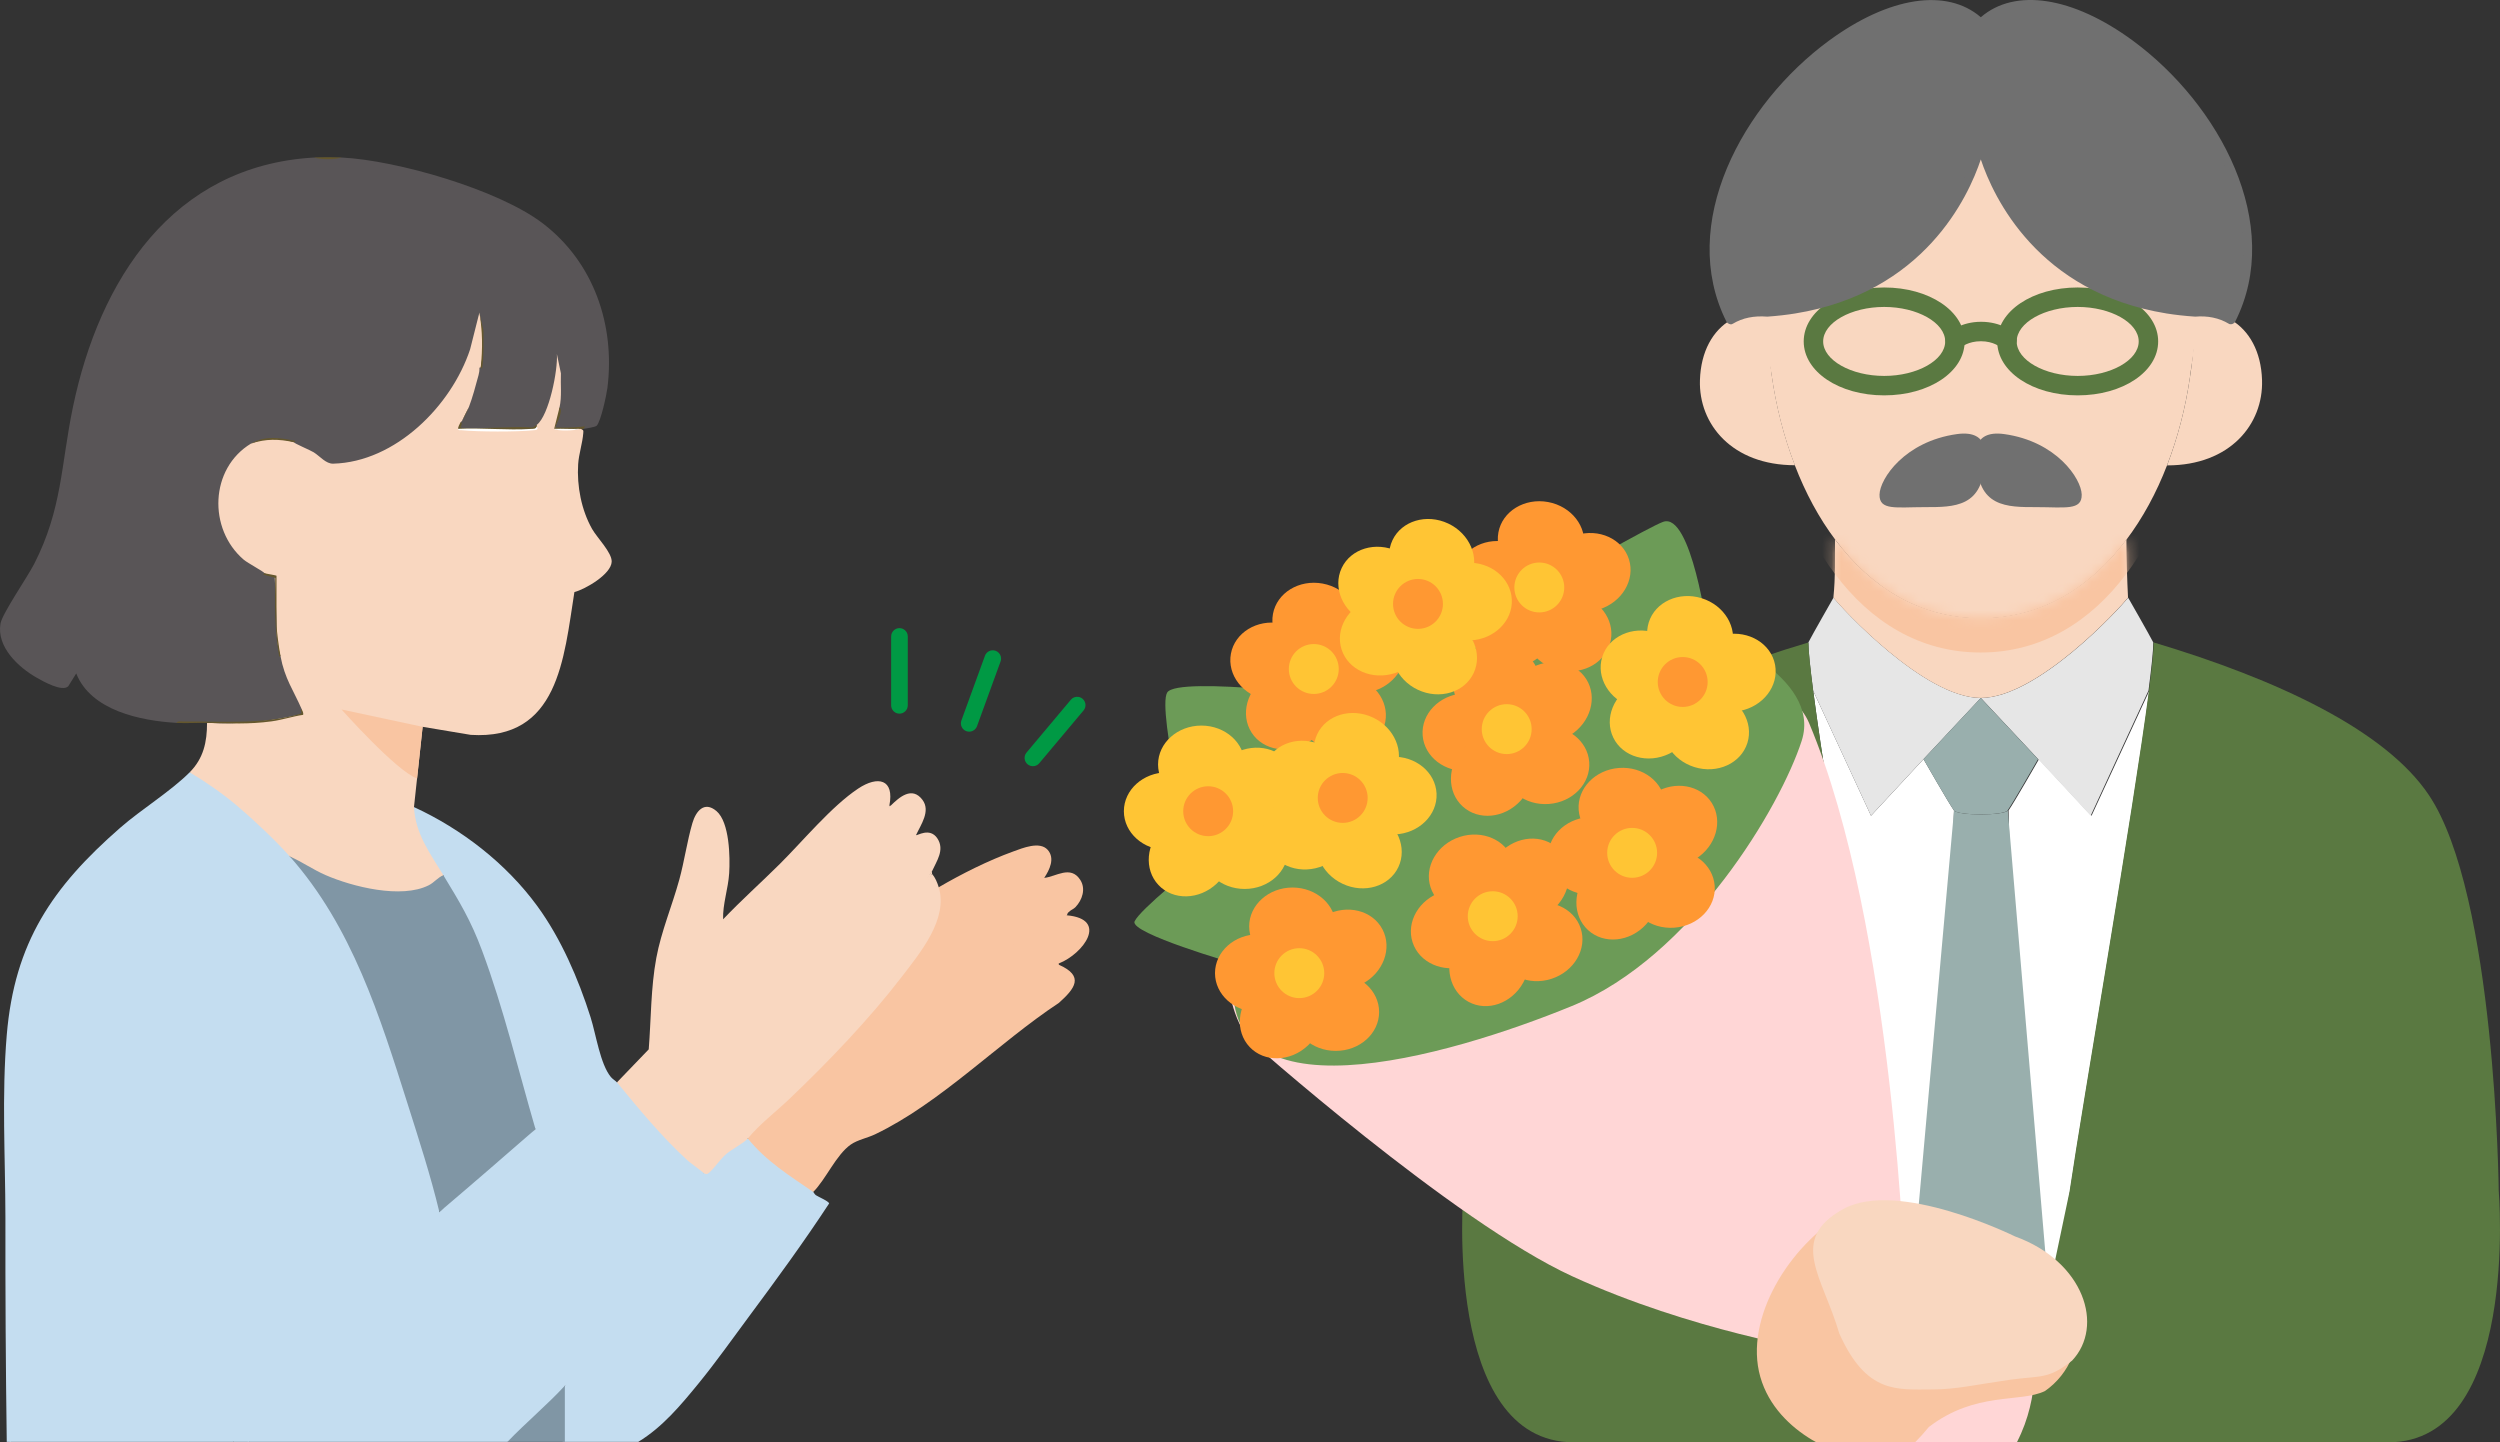 <svg width="260" height="150" viewBox="0 0 260 150" fill="none" xmlns="http://www.w3.org/2000/svg">
<rect x="0" y="0" width="260" height="150" fill="#333333" stroke="none"/>
<g clip-path="url(#clip0_815_187699)">
<path d="M235.252 39.536C235.399 44.116 231.923 48.401 225.393 48.401H225.375C226.479 45.532 227.288 42.442 227.748 39.278C228.097 37.034 228.263 34.753 228.263 32.473C229.661 32.344 230.949 32.62 232.034 33.264C233.91 34.368 235.161 36.538 235.253 39.536H235.252Z" fill="#F9D7C0"/>
<path d="M184.262 39.039C184.722 42.276 185.531 45.458 186.671 48.383C180.141 48.383 176.647 44.116 176.794 39.536C176.886 36.538 178.137 34.368 180.013 33.264C181.098 32.62 182.386 32.344 183.783 32.473C183.783 34.662 183.95 36.869 184.262 39.039Z" fill="#F9D7C0"/>
<path d="M225.395 32.142C226.627 32.307 227.565 32.436 228.264 32.473C228.687 34.036 227.878 38.028 227.749 39.278C227.289 42.442 226.48 45.532 225.376 48.382C224.273 51.251 222.838 53.9 221.109 56.181C217.412 61.11 212.336 64.311 206.009 64.311C199.682 64.311 194.605 61.111 190.908 56.181C189.179 53.9 187.763 51.252 186.659 48.382C185.519 45.458 184.709 42.276 184.25 39.038C184.121 37.787 183.22 35.507 183.753 32.472C184.838 32.435 185.39 32.306 186.641 32.141C203.195 29.456 206.009 14.907 206.009 14.907C206.009 14.907 208.841 29.457 225.395 32.142Z" fill="#F9D7C0"/>
<path d="M195.955 41.118C191.265 41.118 187.586 38.653 187.586 35.508C187.586 32.363 191.265 29.898 195.955 29.898C200.645 29.898 204.324 32.363 204.324 35.508C204.324 38.653 200.645 41.118 195.955 41.118ZM195.955 31.922C192.515 31.922 189.609 33.559 189.609 35.509C189.609 37.459 192.515 39.096 195.955 39.096C199.395 39.096 202.3 37.459 202.3 35.509C202.3 33.559 199.394 31.922 195.955 31.922Z" fill="#5A7941"/>
<path d="M216.08 41.118C211.39 41.118 207.711 38.653 207.711 35.508C207.711 32.363 211.389 29.898 216.08 29.898C220.771 29.898 224.449 32.363 224.449 35.508C224.449 38.653 220.77 41.118 216.08 41.118ZM216.08 31.922C212.64 31.922 209.735 33.559 209.735 35.509C209.735 37.459 212.641 39.096 216.08 39.096C219.519 39.096 222.425 37.459 222.425 35.509C222.425 33.559 219.519 31.922 216.08 31.922Z" fill="#5A7941"/>
<path d="M208.717 36.353C208.478 36.353 208.239 36.261 208.037 36.096C208.019 36.096 207.32 35.489 206.014 35.489C204.708 35.489 204.009 36.078 203.991 36.114C203.568 36.482 202.943 36.427 202.575 36.022C202.207 35.599 202.244 34.974 202.649 34.606C202.778 34.496 203.955 33.466 206.033 33.466C208.111 33.466 209.288 34.478 209.417 34.606C209.822 34.974 209.858 35.618 209.491 36.041C209.289 36.262 209.013 36.372 208.737 36.372L208.719 36.354L208.717 36.353Z" fill="#5A7941"/>
<path d="M188.57 71.834C190.06 75.034 194.585 84.838 194.585 84.838C195.652 83.678 197.859 81.306 200.048 78.951C200.048 78.951 202.66 83.513 203.212 84.285L201.592 150.001L196.811 123.83C195.45 114.597 190.207 84.415 188.57 71.834Z" fill="white"/>
<path d="M223.532 71.834C222.042 75.034 217.518 84.838 217.518 84.838C216.451 83.678 214.244 81.306 212.055 78.951C212.055 78.951 209.443 83.513 208.891 84.285L210.51 150.001L215.292 123.83C216.653 114.597 221.895 84.415 223.532 71.834Z" fill="white"/>
<path d="M190.682 62.16C191.583 63.282 200.081 72.552 206.003 72.589C206.003 72.589 203.042 75.753 200.044 78.953C197.855 81.307 195.648 83.68 194.581 84.839C194.581 84.839 190.057 75.036 188.568 71.835C188.255 69.426 188.07 67.678 188.07 66.814C188.419 66.115 190.682 62.16 190.682 62.16Z" fill="#E6E6E6"/>
<path d="M221.329 62.16C221.329 62.16 223.591 66.114 223.941 66.814C223.941 67.678 223.757 69.426 223.444 71.817C221.954 75.017 217.43 84.839 217.43 84.839C216.363 83.68 214.156 81.289 211.967 78.953C208.969 75.753 206.008 72.589 206.008 72.589C211.93 72.552 220.428 63.282 221.329 62.16Z" fill="#E6E6E6"/>
<path d="M205.992 64.275C212.319 64.275 217.432 61.056 221.148 56.09C221.148 58.003 221.222 60.32 221.314 62.16C220.413 63.282 211.915 72.552 205.993 72.589C200.07 72.552 191.573 63.282 190.672 62.16C190.893 59.953 190.837 58.003 190.837 56.09C194.552 61.056 199.665 64.275 205.992 64.275Z" fill="#F9D7C0"/>
<mask id="mask0_815_187699" style="mask-type:luminance" maskUnits="userSpaceOnUse" x="190" y="56" width="32" height="17">
<path d="M205.992 64.275C212.319 64.275 217.432 61.056 221.148 56.09C221.148 58.003 221.222 60.32 221.314 62.16C220.413 63.282 211.915 72.552 205.993 72.589C200.07 72.552 191.573 63.282 190.672 62.16C190.893 59.953 190.837 58.003 190.837 56.09C194.552 61.056 199.665 64.275 205.992 64.275Z" fill="white"/>
</mask>
<g mask="url(#mask0_815_187699)">
<path d="M228.239 36.023C228.239 41.486 227.246 47.04 225.351 51.933C224.247 54.784 222.849 57.414 221.139 59.677C217.424 64.643 212.31 67.862 205.983 67.862C199.656 67.862 194.543 64.643 190.827 59.677C189.116 57.415 187.719 54.785 186.615 51.933C184.721 47.041 183.727 41.486 183.727 36.023C183.911 28.482 212.273 37.2 213.634 16.545C216.375 31.351 225.92 35.839 228.238 36.023H228.239Z" fill="#F9C5A2"/>
</g>
<path d="M208.795 84.285C208.39 84.837 203.608 84.837 203.203 84.285C202.651 83.512 200.039 78.951 200.039 78.951C203.037 75.751 205.998 72.587 205.998 72.587C205.998 72.587 208.959 75.751 211.957 78.951C211.957 78.951 209.345 83.512 208.793 84.285H208.795Z" fill="#99AFAD"/>
<path d="M208.813 84.286L214.391 150.001H197.336L203.221 84.286C203.626 84.838 208.408 84.838 208.813 84.286Z" fill="#99AFAD"/>
<path d="M206.022 2.4C214.998 -6.337 240.674 16.195 232.066 33.245C230.981 32.62 229.693 32.344 228.296 32.472C227.303 32.398 226.346 32.288 225.427 32.141C208.873 29.456 206.041 14.907 206.041 14.907C206.041 14.907 203.227 29.456 186.673 32.141C185.772 32.288 184.815 32.399 183.804 32.472C182.406 32.343 181.119 32.619 180.033 33.263H180.015C171.426 16.195 197.084 -6.337 206.059 2.4H206.022Z" fill="#707070"/>
<path d="M179.997 33.723C179.887 33.723 179.758 33.668 179.666 33.594C179.629 33.557 179.592 33.502 179.556 33.465C174.443 23.294 181.23 10.805 190.224 4.22C196.478 -0.36 202.455 -1.261 206.005 1.792C209.555 -1.28 215.569 -0.36 221.805 4.22C230.799 10.823 237.586 23.312 232.454 33.465C232.436 33.502 232.399 33.557 232.362 33.575C232.215 33.722 231.957 33.777 231.792 33.667C230.78 33.06 229.585 32.821 228.297 32.931C227.212 32.857 226.237 32.747 225.317 32.6C211.927 30.43 207.31 20.497 206.004 16.58C204.698 20.498 200.1 30.43 186.71 32.6C185.809 32.747 184.834 32.857 183.804 32.931C182.406 32.821 181.229 33.06 180.217 33.667C180.143 33.704 180.07 33.741 179.978 33.741L179.997 33.723ZM228.977 31.976C229.989 31.976 230.963 32.197 231.846 32.62C236.371 22.982 229.841 11.229 221.27 4.939C216.525 1.463 210.105 -0.965 206.335 2.713C206.151 2.897 205.875 2.897 205.691 2.713C201.921 -0.947 195.52 1.444 190.774 4.92C182.203 11.21 175.673 22.982 180.18 32.62C181.265 32.087 182.497 31.884 183.803 31.995C184.741 31.921 185.698 31.811 186.58 31.664C202.6 29.071 205.543 14.945 205.58 14.798C205.617 14.577 205.801 14.43 206.04 14.43C206.261 14.43 206.445 14.577 206.5 14.798C206.537 14.945 209.48 29.071 225.5 31.664C226.401 31.811 227.339 31.922 228.332 31.995C228.553 31.977 228.773 31.958 228.994 31.958L228.976 31.976H228.977Z" fill="#707070"/>
<path d="M206.382 47.769C206.382 47.769 207.114 44.64 203.512 45.147C198.077 45.912 195.511 49.789 195.47 51.432C195.429 53.123 197.211 52.741 200.205 52.741C203.199 52.741 206.381 52.796 206.381 47.77L206.382 47.769Z" fill="#707070"/>
<path d="M205.585 47.769C205.585 47.769 204.853 44.64 208.455 45.147C213.89 45.912 216.456 49.789 216.497 51.432C216.538 53.123 214.756 52.741 211.762 52.741C208.768 52.741 205.586 52.796 205.586 47.77L205.585 47.769Z" fill="#707070"/>
<path d="M196.808 123.831H196.814C195.453 114.598 190.211 84.415 188.574 71.835C188.261 69.425 188.077 67.677 188.077 66.814C175.184 70.675 163.982 75.936 159.458 82.686C152.505 93.023 152.193 123.831 152.193 123.831C152.193 123.831 149.991 150.001 163.685 150.001H202.302L196.807 123.831H196.808Z" fill="#5A7941"/>
<path d="M215.252 123.831H215.246C216.607 114.598 221.849 84.415 223.486 71.835C223.799 69.425 223.983 67.677 223.983 66.814C236.876 70.675 248.078 75.936 252.602 82.686C259.555 93.023 259.867 123.831 259.867 123.831C259.867 123.831 262.069 150.001 248.375 150.001H209.758L215.252 123.831Z" fill="#5A7941"/>
<path d="M209.752 150.001C212.31 145.066 211.491 140.204 211.491 140.204L198.161 134.013C198.161 134.013 197.034 96.346 188.147 75.2C181.743 59.962 115.744 85.835 129.729 107.978C129.729 107.978 151.143 127.057 163.526 132.738C175.909 138.42 189.021 140.465 189.021 140.465L190.94 150.002H209.752V150.001Z" fill="#FFD6D6"/>
<path d="M128.485 100.232C128.485 100.232 117.45 97.059 117.996 95.826C118.542 94.593 124.224 90.078 124.224 90.078C124.224 90.078 120.3 73.82 121.388 72.024C122.476 70.228 140.667 72.632 140.667 72.632C140.667 72.632 170.004 55.369 172.954 54.276C175.904 53.183 177.595 65.758 177.595 65.758C177.595 65.758 189.562 70.264 187.377 77.039C185.192 83.814 176.014 99.494 163.449 104.637C150.884 109.781 125.536 117.342 128.486 100.231L128.485 100.232Z" fill="#6C9B57"/>
<path d="M134.421 100.389C136.91 100.389 138.928 98.579 138.928 96.346C138.928 94.113 136.91 92.303 134.421 92.303C131.932 92.303 129.914 94.113 129.914 96.346C129.914 98.579 131.932 100.389 134.421 100.389Z" fill="#FF9832"/>
<path d="M130.867 105.251C133.356 105.251 135.374 103.441 135.374 101.208C135.374 98.975 133.356 97.165 130.867 97.165C128.377 97.165 126.36 98.975 126.36 101.208C126.36 103.441 128.377 105.251 130.867 105.251Z" fill="#FF9832"/>
<path d="M138.921 109.293C141.41 109.293 143.428 107.483 143.428 105.25C143.428 103.017 141.41 101.207 138.921 101.207C136.432 101.207 134.414 103.017 134.414 105.25C134.414 107.483 136.432 109.293 138.921 109.293Z" fill="#FF9832"/>
<path d="M136.523 105.797C139.012 105.797 141.03 103.987 141.03 101.754C141.03 99.521 139.012 97.711 136.523 97.711C134.034 97.711 132.016 99.521 132.016 101.754C132.016 103.987 134.034 105.797 136.523 105.797Z" fill="#FF9832"/>
<path d="M141.674 102.325C143.876 101.163 144.815 98.62 143.773 96.646C142.731 94.671 140.102 94.012 137.9 95.173C135.699 96.335 134.759 98.878 135.801 100.853C136.843 102.827 139.473 103.486 141.674 102.325Z" fill="#FF9832"/>
<path d="M136.012 108.739C137.824 107.033 138.053 104.332 136.522 102.706C134.992 101.08 132.282 101.145 130.469 102.852C128.657 104.558 128.428 107.259 129.959 108.885C131.489 110.511 134.199 110.445 136.012 108.739Z" fill="#FF9832"/>
<path d="M135.127 103.803C136.56 103.803 137.722 102.641 137.722 101.208C137.722 99.775 136.56 98.613 135.127 98.613C133.693 98.613 132.532 99.775 132.532 101.208C132.532 102.641 133.693 103.803 135.127 103.803Z" fill="#FFC534"/>
<path d="M154.318 94.728C156.684 93.955 158.04 91.608 157.347 89.485C156.654 87.363 154.174 86.268 151.808 87.041C149.442 87.814 148.086 90.161 148.779 92.283C149.472 94.406 151.952 95.5 154.318 94.728Z" fill="#FF9832"/>
<path d="M152.451 100.452C154.817 99.679 156.173 97.332 155.48 95.21C154.787 93.087 152.307 91.993 149.941 92.766C147.575 93.538 146.218 95.885 146.911 98.008C147.605 100.13 150.085 101.225 152.451 100.452Z" fill="#FF9832"/>
<path d="M161.365 101.794C163.731 101.021 165.088 98.674 164.394 96.552C163.701 94.429 161.221 93.335 158.855 94.107C156.489 94.88 155.133 97.227 155.826 99.35C156.519 101.472 158.999 102.567 161.365 101.794Z" fill="#FF9832"/>
<path d="M157.998 99.216C160.364 98.444 161.72 96.097 161.027 93.974C160.334 91.851 157.854 90.757 155.488 91.53C153.121 92.302 151.765 94.649 152.458 96.772C153.151 98.895 155.631 99.989 157.998 99.216Z" fill="#FF9832"/>
<path d="M161.811 94.317C163.543 92.529 163.647 89.82 162.043 88.266C160.44 86.713 157.736 86.902 156.004 88.69C154.271 90.478 154.167 93.186 155.771 94.74C157.375 96.294 160.079 96.104 161.811 94.317Z" fill="#FF9832"/>
<path d="M158.429 102.17C159.622 99.986 159.001 97.347 157.041 96.276C155.082 95.206 152.526 96.109 151.333 98.294C150.139 100.478 150.761 103.117 152.72 104.187C154.68 105.258 157.236 104.355 158.429 102.17Z" fill="#FF9832"/>
<path d="M155.244 97.881C156.677 97.881 157.839 96.72 157.839 95.286C157.839 93.853 156.677 92.691 155.244 92.691C153.81 92.691 152.649 93.853 152.649 95.286C152.649 96.72 153.81 97.881 155.244 97.881Z" fill="#FFC534"/>
<path d="M168.973 87.931C171.456 87.747 173.335 85.793 173.17 83.567C173.006 81.34 170.86 79.683 168.378 79.867C165.895 80.05 164.016 82.004 164.181 84.231C164.345 86.458 166.491 88.114 168.973 87.931Z" fill="#FF9832"/>
<path d="M165.794 93.042C168.276 92.858 170.155 90.904 169.991 88.677C169.826 86.451 167.68 84.794 165.198 84.978C162.716 85.161 160.837 87.115 161.001 89.342C161.166 91.568 163.311 93.225 165.794 93.042Z" fill="#FF9832"/>
<path d="M174.13 96.48C176.612 96.297 178.491 94.343 178.327 92.116C178.162 89.889 176.016 88.233 173.534 88.416C171.052 88.599 169.173 90.553 169.337 92.78C169.502 95.007 171.647 96.663 174.13 96.48Z" fill="#FF9832"/>
<path d="M171.473 93.169C173.956 92.986 175.835 91.032 175.67 88.805C175.506 86.579 173.36 84.922 170.878 85.106C168.395 85.289 166.516 87.243 166.681 89.469C166.845 91.696 168.991 93.353 171.473 93.169Z" fill="#FF9832"/>
<path d="M176.353 89.328C178.463 88.007 179.213 85.403 178.028 83.51C176.843 81.617 174.173 81.154 172.063 82.474C169.953 83.795 169.203 86.4 170.388 88.293C171.572 90.185 174.243 90.649 176.353 89.328Z" fill="#FF9832"/>
<path d="M171.186 96.141C172.868 94.306 172.897 91.595 171.251 90.086C169.605 88.578 166.907 88.842 165.225 90.677C163.543 92.512 163.514 95.223 165.16 96.732C166.807 98.24 169.504 97.976 171.186 96.141Z" fill="#FF9832"/>
<path d="M169.744 91.291C171.177 91.291 172.339 90.129 172.339 88.696C172.339 87.262 171.177 86.101 169.744 86.101C168.31 86.101 167.149 87.262 167.149 88.696C167.149 90.129 168.31 91.291 169.744 91.291Z" fill="#FFC534"/>
<path d="M155.927 75.064C158.409 74.881 160.288 72.927 160.123 70.7C159.959 68.473 157.813 66.817 155.331 67C152.848 67.183 150.969 69.137 151.134 71.364C151.298 73.591 153.444 75.247 155.927 75.064Z" fill="#FF9832"/>
<path d="M152.747 80.176C155.229 79.992 157.108 78.039 156.944 75.812C156.779 73.585 154.634 71.928 152.151 72.112C149.669 72.295 147.79 74.249 147.954 76.476C148.119 78.703 150.265 80.359 152.747 80.176Z" fill="#FF9832"/>
<path d="M161.083 83.613C163.565 83.43 165.444 81.476 165.28 79.249C165.115 77.022 162.97 75.366 160.487 75.549C158.005 75.733 156.126 77.686 156.29 79.913C156.455 82.14 158.6 83.797 161.083 83.613Z" fill="#FF9832"/>
<path d="M158.427 80.304C160.909 80.12 162.788 78.166 162.623 75.94C162.459 73.713 160.313 72.056 157.831 72.24C155.348 72.423 153.469 74.377 153.634 76.604C153.798 78.831 155.944 80.487 158.427 80.304Z" fill="#FF9832"/>
<path d="M163.306 76.462C165.416 75.141 166.166 72.536 164.981 70.643C163.796 68.751 161.126 68.287 159.016 69.608C156.906 70.928 156.156 73.533 157.341 75.426C158.525 77.319 161.196 77.782 163.306 76.462Z" fill="#FF9832"/>
<path d="M158.139 83.275C159.821 81.439 159.85 78.729 158.204 77.22C156.558 75.712 153.86 75.976 152.178 77.811C150.496 79.646 150.467 82.357 152.114 83.865C153.76 85.374 156.458 85.109 158.139 83.275Z" fill="#FF9832"/>
<path d="M156.697 78.424C158.13 78.424 159.292 77.262 159.292 75.829C159.292 74.396 158.13 73.234 156.697 73.234C155.264 73.234 154.102 74.396 154.102 75.829C154.102 77.262 155.264 78.424 156.697 78.424Z" fill="#FFC534"/>
<path d="M164.698 57.001C165.102 54.805 163.445 52.66 160.996 52.21C158.548 51.76 156.236 53.175 155.833 55.371C155.429 57.567 157.086 59.712 159.534 60.163C161.982 60.613 164.294 59.197 164.698 57.001Z" fill="#FF9832"/>
<path d="M160.331 61.14C160.735 58.944 159.077 56.799 156.629 56.349C154.181 55.898 151.869 57.314 151.465 59.51C151.062 61.706 152.719 63.851 155.167 64.301C157.615 64.751 159.927 63.336 160.331 61.14Z" fill="#FF9832"/>
<path d="M167.526 66.573C167.93 64.377 166.273 62.232 163.825 61.782C161.376 61.332 159.065 62.747 158.661 64.943C158.257 67.139 159.914 69.284 162.362 69.734C164.811 70.184 167.122 68.769 167.526 66.573Z" fill="#FF9832"/>
<path d="M165.792 62.7C166.196 60.504 164.538 58.359 162.09 57.909C159.642 57.459 157.33 58.874 156.926 61.07C156.523 63.266 158.18 65.411 160.628 65.861C163.076 66.311 165.388 64.896 165.792 62.7Z" fill="#FF9832"/>
<path d="M166.321 63.378C168.696 62.633 170.08 60.302 169.412 58.172C168.744 56.041 166.277 54.917 163.902 55.662C161.527 56.406 160.143 58.737 160.811 60.868C161.479 62.998 163.945 64.122 166.321 63.378Z" fill="#FF9832"/>
<path d="M159.602 68.666C161.693 67.316 162.407 64.701 161.195 62.825C159.984 60.949 157.307 60.523 155.216 61.873C153.125 63.224 152.412 65.839 153.623 67.715C154.834 69.591 157.511 70.017 159.602 68.666Z" fill="#FF9832"/>
<path d="M160.087 63.691C161.52 63.691 162.682 62.53 162.682 61.096C162.682 59.663 161.52 58.502 160.087 58.502C158.654 58.502 157.492 59.663 157.492 61.096C157.492 62.53 158.654 63.691 160.087 63.691Z" fill="#FFC534"/>
<path d="M141.253 65.481C141.657 63.285 139.999 61.14 137.551 60.69C135.103 60.24 132.791 61.655 132.388 63.851C131.984 66.047 133.641 68.192 136.089 68.643C138.537 69.093 140.849 67.677 141.253 65.481Z" fill="#FF9832"/>
<path d="M136.878 69.622C137.282 67.426 135.624 65.281 133.176 64.831C130.728 64.38 128.416 65.796 128.013 67.992C127.609 70.188 129.266 72.333 131.714 72.783C134.162 73.233 136.474 71.818 136.878 69.622Z" fill="#FF9832"/>
<path d="M144.073 75.055C144.477 72.859 142.82 70.714 140.372 70.264C137.924 69.814 135.612 71.229 135.208 73.425C134.804 75.621 136.461 77.766 138.909 78.216C141.358 78.666 143.669 77.251 144.073 75.055Z" fill="#FF9832"/>
<path d="M142.339 71.182C142.743 68.986 141.085 66.841 138.637 66.391C136.189 65.941 133.877 67.356 133.473 69.552C133.07 71.748 134.727 73.893 137.175 74.343C139.623 74.793 141.935 73.378 142.339 71.182Z" fill="#FF9832"/>
<path d="M142.876 71.859C145.251 71.115 146.635 68.784 145.967 66.653C145.299 64.522 142.832 63.399 140.457 64.143C138.082 64.888 136.698 67.219 137.366 69.349C138.033 71.48 140.5 72.603 142.876 71.859Z" fill="#FF9832"/>
<path d="M136.149 77.147C138.24 75.797 138.954 73.181 137.742 71.306C136.531 69.43 133.854 69.004 131.763 70.354C129.672 71.704 128.959 74.32 130.17 76.195C131.381 78.071 134.058 78.497 136.149 77.147Z" fill="#FF9832"/>
<path d="M136.634 72.172C138.067 72.172 139.229 71.011 139.229 69.577C139.229 68.144 138.067 66.982 136.634 66.982C135.201 66.982 134.039 68.144 134.039 69.577C134.039 71.011 135.201 72.172 136.634 72.172Z" fill="#FFC534"/>
<path d="M124.945 83.546C127.434 83.546 129.452 81.736 129.452 79.503C129.452 77.271 127.434 75.46 124.945 75.46C122.456 75.46 120.438 77.271 120.438 79.503C120.438 81.736 122.456 83.546 124.945 83.546Z" fill="#FFC534"/>
<path d="M121.39 88.409C123.879 88.409 125.897 86.599 125.897 84.366C125.897 82.133 123.879 80.323 121.39 80.323C118.901 80.323 116.883 82.133 116.883 84.366C116.883 86.599 118.901 88.409 121.39 88.409Z" fill="#FFC534"/>
<path d="M129.445 92.451C131.934 92.451 133.952 90.641 133.952 88.408C133.952 86.175 131.934 84.365 129.445 84.365C126.956 84.365 124.938 86.175 124.938 88.408C124.938 90.641 126.956 92.451 129.445 92.451Z" fill="#FFC534"/>
<path d="M127.046 88.956C129.535 88.956 131.553 87.145 131.553 84.913C131.553 82.68 129.535 80.87 127.046 80.87C124.557 80.87 122.539 82.68 122.539 84.913C122.539 87.145 124.557 88.956 127.046 88.956Z" fill="#FFC534"/>
<path d="M132.198 85.483C134.399 84.322 135.339 81.779 134.297 79.804C133.255 77.829 130.625 77.17 128.424 78.332C126.222 79.494 125.282 82.036 126.325 84.011C127.367 85.986 129.996 86.645 132.198 85.483Z" fill="#FFC534"/>
<path d="M126.535 91.897C128.348 90.191 128.576 87.49 127.046 85.864C125.515 84.238 122.805 84.303 120.993 86.009C119.18 87.716 118.952 90.417 120.482 92.043C122.013 93.668 124.723 93.603 126.535 91.897Z" fill="#FFC534"/>
<path d="M125.65 86.962C127.083 86.962 128.245 85.8 128.245 84.367C128.245 82.933 127.083 81.772 125.65 81.772C124.217 81.772 123.055 82.933 123.055 84.367C123.055 85.8 124.217 86.962 125.65 86.962Z" fill="#FF9832"/>
<path d="M180.075 67.416C180.739 65.284 179.351 62.956 176.975 62.215C174.598 61.474 172.133 62.602 171.469 64.734C170.804 66.866 172.192 69.194 174.569 69.935C176.945 70.676 179.41 69.548 180.075 67.416Z" fill="#FFC534"/>
<path d="M175.239 71.002C175.903 68.87 174.515 66.541 172.139 65.801C169.762 65.06 167.297 66.188 166.633 68.319C165.969 70.451 167.356 72.78 169.733 73.52C172.109 74.261 174.574 73.133 175.239 71.002Z" fill="#FFC534"/>
<path d="M181.731 77.259C182.395 75.127 181.007 72.799 178.631 72.058C176.255 71.317 173.79 72.445 173.125 74.577C172.461 76.708 173.849 79.037 176.225 79.778C178.601 80.518 181.066 79.391 181.731 77.259Z" fill="#FFC534"/>
<path d="M180.473 73.205C181.137 71.073 179.75 68.745 177.373 68.004C174.997 67.263 172.532 68.391 171.867 70.522C171.203 72.654 172.591 74.983 174.967 75.724C177.343 76.464 179.809 75.337 180.473 73.205Z" fill="#FFC534"/>
<path d="M180.914 73.942C183.362 73.488 185.015 71.341 184.608 69.145C184.201 66.95 181.887 65.538 179.439 65.992C176.992 66.446 175.338 68.594 175.745 70.789C176.153 72.985 178.467 74.396 180.914 73.942Z" fill="#FFC534"/>
<path d="M173.607 78.382C175.845 77.293 176.867 74.782 175.89 72.775C174.913 70.767 172.306 70.023 170.068 71.112C167.83 72.202 166.808 74.713 167.785 76.72C168.763 78.728 171.369 79.472 173.607 78.382Z" fill="#FFC534"/>
<path d="M175.001 73.522C176.434 73.522 177.596 72.36 177.596 70.927C177.596 69.493 176.434 68.332 175.001 68.332C173.568 68.332 172.406 69.493 172.406 70.927C172.406 72.36 173.568 73.522 175.001 73.522Z" fill="#FF9832"/>
<path d="M145.143 80.2C146.094 78.179 145.038 75.682 142.785 74.623C140.533 73.564 137.936 74.343 136.986 76.364C136.036 78.384 137.092 80.881 139.344 81.94C141.597 83 144.193 82.22 145.143 80.2Z" fill="#FFC534"/>
<path d="M139.862 83.088C140.812 81.067 139.757 78.57 137.504 77.511C135.252 76.452 132.655 77.231 131.705 79.252C130.755 81.273 131.811 83.769 134.063 84.829C136.316 85.888 138.912 85.108 139.862 83.088Z" fill="#FFC534"/>
<path d="M145.432 90.175C146.383 88.155 145.327 85.658 143.074 84.599C140.822 83.539 138.226 84.319 137.275 86.339C136.325 88.36 137.381 90.857 139.633 91.916C141.886 92.975 144.482 92.196 145.432 90.175Z" fill="#FFC534"/>
<path d="M144.745 85.989C145.695 83.968 144.639 81.471 142.387 80.412C140.134 79.353 137.538 80.132 136.588 82.153C135.638 84.174 136.693 86.67 138.946 87.729C141.198 88.789 143.795 88.009 144.745 85.989Z" fill="#FFC534"/>
<path d="M145.085 86.779C147.572 86.665 149.504 84.764 149.402 82.533C149.299 80.303 147.2 78.587 144.713 78.702C142.227 78.816 140.294 80.717 140.397 82.948C140.5 85.178 142.599 86.894 145.085 86.779Z" fill="#FFC534"/>
<path d="M137.24 90.179C139.606 89.406 140.962 87.059 140.269 84.937C139.576 82.814 137.096 81.72 134.73 82.493C132.364 83.265 131.007 85.612 131.7 87.735C132.394 89.858 134.874 90.952 137.24 90.179Z" fill="#FFC534"/>
<path d="M139.642 85.58C141.075 85.58 142.237 84.418 142.237 82.985C142.237 81.552 141.075 80.39 139.642 80.39C138.209 80.39 137.047 81.552 137.047 82.985C137.047 84.418 138.209 85.58 139.642 85.58Z" fill="#FF9832"/>
<path d="M152.971 60.023C153.921 58.002 152.866 55.505 150.613 54.446C148.361 53.387 145.764 54.166 144.814 56.187C143.864 58.208 144.92 60.704 147.172 61.764C149.425 62.823 152.021 62.044 152.971 60.023Z" fill="#FFC534"/>
<path d="M147.69 62.912C148.64 60.891 147.584 58.395 145.332 57.336C143.079 56.276 140.483 57.056 139.533 59.076C138.583 61.097 139.639 63.593 141.891 64.653C144.144 65.712 146.74 64.933 147.69 62.912Z" fill="#FFC534"/>
<path d="M153.26 69.999C154.211 67.978 153.155 65.481 150.902 64.422C148.65 63.363 146.053 64.142 145.103 66.163C144.153 68.183 145.209 70.68 147.461 71.739C149.714 72.798 152.31 72.019 153.26 69.999Z" fill="#FFC534"/>
<path d="M152.573 65.812C153.523 63.792 152.467 61.295 150.215 60.236C147.962 59.177 145.366 59.956 144.416 61.977C143.466 63.997 144.521 66.494 146.774 67.553C149.026 68.612 151.623 67.833 152.573 65.812Z" fill="#FFC534"/>
<path d="M152.913 66.603C155.4 66.488 157.332 64.587 157.229 62.357C157.127 60.126 155.028 58.411 152.541 58.525C150.055 58.64 148.122 60.541 148.225 62.771C148.328 65.002 150.427 66.717 152.913 66.603Z" fill="#FFC534"/>
<path d="M145.068 70.003C147.434 69.23 148.79 66.883 148.097 64.761C147.404 62.638 144.924 61.544 142.558 62.316C140.192 63.089 138.835 65.436 139.528 67.559C140.222 69.681 142.702 70.775 145.068 70.003Z" fill="#FFC534"/>
<path d="M147.47 65.402C148.903 65.402 150.065 64.24 150.065 62.807C150.065 61.374 148.903 60.212 147.47 60.212C146.037 60.212 144.875 61.374 144.875 62.807C144.875 64.24 146.037 65.402 147.47 65.402Z" fill="#FF9832"/>
<path d="M210.177 129.578C210.177 129.578 197.178 123.063 191.665 126.282C186.151 129.501 181.335 137.108 183.074 143.204C184.813 149.299 192.09 151.778 193.766 151.499C195.442 151.221 196.494 153.42 200.608 148.401C205.5 144.67 210.063 145.924 212.675 144.67C217.929 140.992 217.225 132.366 210.176 129.577L210.177 129.578Z" fill="#F9C5A2"/>
<path d="M209.55 128.583C209.55 128.583 197.381 122.566 191.662 125.757C185.943 128.947 189.576 132.801 191.287 138.684C194.124 145.019 197.323 144.5 201 144.5C203.448 144.5 205.5 144 209 143.5C212.168 143.048 213 143.5 215.5 141.5C218.86 137.927 216.771 131.194 209.55 128.583Z" fill="#F9D7C0"/>
<path d="M1.141 149.954H0.995C0.984 141.756 1.01 133.551 0.995 125.353L1.141 149.954Z" fill="#99AFAD"/>
<path d="M110.119 100.195V100.334L109.693 100.951L101.225 105.539C99.715 105.761 100.191 105.105 101.091 104.572C103.802 102.967 107.212 101.34 110.118 100.196L110.119 100.195Z" fill="#F9C5A2"/>
<path d="M30.139 89.075C30.643 89.41 31.082 89.779 31.478 90.231C35.575 94.908 38.352 101.941 40.396 107.772C42.3 113.205 44.294 119.18 45.662 124.783C45.711 124.982 45.719 125.191 45.724 125.404C45.729 125.618 45.713 125.833 45.691 126.047C45.633 126.264 45.566 126.492 45.41 126.66C45.181 126.908 41.383 130.289 41.019 130.383C40.354 130.554 40.046 130.262 39.852 129.37C35.853 122.271 32.141 115.002 28.744 107.605C28.417 107.176 28.032 107.539 28.308 108.003C31.635 115.744 35.868 123.775 40.013 130.959C40.344 131.48 40.806 131.317 41.248 130.982C48.367 125.144 55.453 118.935 62.376 112.769C62.421 112.729 62.766 111.646 62.721 111.687C60.519 113.704 58.189 115.731 55.931 117.651L55.687 117.432C55.426 117.073 55.218 116.685 55.063 116.269C53.572 110.649 51.946 105.085 50.097 99.575C49.138 96.719 47.689 94.129 46.127 91.594L46.106 91.024L45.673 90.848C44.853 89.75 42.505 85.598 42.805 84.356C42.845 84.19 42.921 84.049 43.052 83.935C48.02 86.224 52.641 89.8 55.881 94.235C58.342 97.604 60.16 101.813 61.418 105.788C61.99 107.595 62.42 110.663 63.532 112.011C63.715 112.233 64.029 112.408 64.159 112.566L64.583 112.79C67.295 116.113 70.187 119.124 73.258 121.824L73.184 122.018C73.943 122.304 74.512 122.776 74.891 123.433C70.361 130.363 65.243 137.445 59.613 143.577C59.502 143.697 59.359 143.789 59.212 143.881C59.065 143.973 58.905 144.047 58.743 144.117L58.61 144.529C56.925 146.409 55.114 148.167 53.177 149.803L52.773 149.954H25.974C25.828 149.911 25.684 149.863 25.549 149.797C25.414 149.731 25.285 149.667 25.193 149.57C21.967 146.18 19.421 142.373 17.166 138.283C13.265 131.21 9.416 124.053 5.621 116.812C5.56 116.697 5.149 116.781 5.344 117.278C5.79 118.412 6.328 119.591 6.905 120.704C9.842 126.378 13.007 132.162 16.205 137.843C18.462 141.852 20.837 145.779 23.943 149.163L24.308 149.955H0.702C0.596 142.217 0.55 134.434 0.563 126.605C0.551 120.304 0.174 113.929 0.703 107.634C1.511 98.009 5.445 92.255 12.502 86.088C14.697 84.17 17.757 82.297 19.724 80.322L20.164 80.372C23.989 82.438 27.135 85.528 30.093 88.613L30.138 89.079L30.139 89.075Z" fill="#C4DDF0"/>
<path d="M84.575 123.962C84.629 123.999 84.705 124.198 84.854 124.301C85.115 124.482 86.173 124.914 86.231 125.157C83.599 129.17 80.749 133.075 77.884 136.931C76.164 139.247 74.452 141.675 72.63 143.902C70.794 146.146 68.891 148.429 66.385 149.951H58.748C58.64 149.951 58.474 149.925 58.47 149.857C58.398 148.554 58.316 146.174 58.47 144.944C58.51 144.624 58.581 144.403 58.748 144.113C63.056 139.452 67.472 133.605 71.219 128.451C72.407 126.817 73.639 125.11 74.652 123.401C74.447 122.952 73.288 122.418 73.067 122.128C73.042 122.096 73.192 122.021 73.188 122.014C73.951 121.326 74.719 120.549 75.492 119.684L77.402 118.376L77.77 118.4L78.319 118.625C80.094 120.484 82.087 122.087 84.299 123.435L84.573 123.959L84.575 123.962Z" fill="#C4DDF0"/>
<path d="M25.974 149.953H24.308C21.422 146.971 19.144 143.48 17.064 139.9C14.852 136.095 12.7 132.028 10.628 128.134C8.99 125.057 6.554 121.021 5.305 117.895C5.197 117.623 4.976 117.227 5.002 116.943C5.035 116.579 5.608 116.303 5.847 116.654C8.892 122.231 11.77 127.934 14.842 133.507C18.056 139.338 21.139 145.273 25.974 149.953Z" fill="#C4DDF0"/>
<path d="M58.744 149.953H52.773C54.667 147.979 56.897 146.114 58.744 144.115V149.953Z" fill="#8096A5"/>
<path d="M32.642 16.384C33.61 16.476 34.59 16.478 35.558 16.384C41.316 16.68 51.832 19.718 56.432 23.218C61.728 27.247 63.993 33.779 63.172 40.342C63.084 41.044 62.482 43.876 62.044 44.285C61.915 44.406 60.94 44.575 60.69 44.599C60.493 44.42 60.729 44.448 60.716 44.449C59.727 44.526 58.733 44.561 57.734 44.528C57.996 43.801 58.149 43.083 58.191 42.375L57.977 42.013C58.062 40.96 58.089 39.903 58.06 38.843C58.082 39.637 56.799 44.221 56.14 44.281C56.026 44.291 55.924 44.245 55.831 44.182C55.748 44.461 55.478 44.542 55.213 44.537L48.161 44.545C47.827 44.646 47.746 44.432 47.917 43.904C47.721 43.713 47.804 43.638 48.056 43.765L48.75 42.375L48.664 41.802L49.501 38.948C49.547 38.184 49.713 37.937 50 38.206C50.182 38.117 50.205 38.139 50.069 38.272C50.286 36.342 50.308 34.377 49.862 32.508C49.462 40.283 42.434 48.413 34.297 48.463C33.033 47.683 31.773 46.93 30.518 46.203L30.561 45.99C29.503 45.529 27.466 45.479 26.118 46.129L25.951 46.565C21.245 49.959 22.413 56.996 27.522 59.256C27.575 59.373 27.566 59.492 27.506 59.611C27.71 59.717 28.105 59.874 28.691 60.079C28.525 62.894 28.685 65.611 29.173 68.228L29.519 68.536C29.986 70.216 30.649 71.824 31.509 73.361L31.395 73.788L31.453 74.186C29.473 74.889 27.262 75.105 25.128 75.143C22.832 75.084 20.571 75.096 18.344 75.178C14.623 74.958 9.452 73.906 7.928 70.036L7.105 71.363C6.487 71.999 4.485 70.86 3.81 70.476C1.904 69.391 -0.363 67.284 0.049 64.856C0.224 63.822 2.874 59.985 3.559 58.641C6.472 52.934 6.331 48.396 7.578 42.371C10.324 29.107 17.941 17.235 32.646 16.385L32.642 16.384Z" fill="#595557"/>
<path d="M49.998 38.205C49.934 38.199 49.883 38.206 49.861 38.276C49.87 38.529 49.834 38.774 49.768 39.017C49.449 40.199 49.143 41.349 48.749 42.375L48.055 43.765C48.028 43.809 47.954 43.848 47.916 43.904C47.931 44.329 47.839 44.56 47.638 44.599C47.915 44.766 56.159 44.848 55.811 44.554C55.579 44.737 55.586 44.66 55.83 44.321C55.763 44.279 55.764 44.232 55.83 44.182C57.101 43.199 58.037 38.464 57.914 36.816L58.335 38.825C58.283 40.009 58.447 41.213 58.191 42.375C58.182 43.051 58.028 43.732 57.727 44.42C57.874 44.545 57.838 44.602 57.635 44.599C58.509 44.726 59.398 44.721 60.273 44.599C60.287 44.472 60.335 44.479 60.412 44.599C60.691 44.756 60.682 44.728 60.66 45.038C60.589 46.056 60.195 47.218 60.128 48.277C59.984 50.541 60.464 53.052 61.587 55.028C62.094 55.921 63.655 57.472 63.615 58.425C63.561 59.719 60.896 61.27 59.737 61.576C58.639 68.497 58.084 76.995 48.957 76.426L43.952 75.589L43.054 83.933C43.196 86.719 44.735 88.759 46.109 91.021C46.04 91.492 45.036 92.199 44.565 92.388C40.268 94.115 33.643 91.841 30.141 89.075C28.686 87.433 26.344 85.22 24.653 83.797C23.119 82.505 21.444 81.347 19.727 80.319C21.162 78.878 21.535 77.174 21.532 75.176C24.92 75.353 28.224 75.042 31.444 74.243L31.391 73.786C30.513 71.769 29.618 70.613 29.169 68.226C28.846 67.196 28.726 65.935 28.752 64.821C28.724 63.2 28.662 61.587 28.567 59.981L28.752 59.886C28.444 60.013 27.784 59.813 27.502 59.608C27.484 59.481 25.737 58.541 25.354 58.214C21.615 55.018 21.817 48.709 26.114 46.126C27.496 45.511 29.162 45.48 30.557 45.987C30.56 46.103 32.277 46.819 32.628 47.041C33.294 47.461 33.891 48.243 34.654 48.222C41.135 48.045 46.941 42.213 48.891 36.332L49.858 32.505C50.258 34.366 50.369 36.344 49.997 38.204L49.998 38.205Z" fill="#F9D7C0"/>
<path d="M92.489 83.794C91.519 84.442 91.565 84.442 92.628 83.794C93.514 82.921 94.848 81.725 95.94 83.189C96.806 84.352 95.76 85.778 95.267 86.852C95.367 86.948 96.696 85.998 97.489 87.198C98.272 88.385 97.409 89.546 96.933 90.605C95.982 92.162 94.907 93.662 93.707 95.105C94.783 93.674 95.858 92.266 96.933 90.882C97.265 91.27 97.481 91.787 97.627 92.272C98.287 92.615 98.137 93.891 98.032 94.584C97.714 96.698 96.234 98.87 94.941 100.535C89.94 106.973 84.34 112.763 78.311 118.201L77.771 118.403C77.388 118.867 76.121 119.511 75.548 120C74.887 120.563 74.31 121.473 73.748 121.963C73.523 122.16 73.447 122.109 73.189 122.017C73.136 121.899 71.78 120.936 71.521 120.699C68.783 118.185 66.514 115.416 64.164 112.566L67.468 109.132C67.716 105.988 67.68 102.738 68.255 99.635C68.771 96.85 69.905 94.194 70.651 91.469C71.175 89.555 71.465 87.46 72.009 85.602C72.368 84.374 73.237 83.269 74.511 84.35C75.878 85.51 75.938 89.15 75.834 90.82C75.735 92.421 75.149 94.038 75.203 95.609C77.102 93.615 79.157 91.784 81.109 89.844C83.501 87.466 86.48 83.853 89.252 82.011C91.286 80.659 93.049 81.002 92.491 83.794H92.489Z" fill="#F9D7C0"/>
<path d="M108.598 91.3L108.333 91.53C108.172 91.298 108.319 91.27 108.598 91.3C109.816 91.183 111.337 89.945 112.348 91.508C112.948 92.435 112.557 93.606 111.847 94.343C111.657 94.54 111.413 94.618 111.237 94.775C108.185 96.091 105.178 97.605 102.215 99.316C99.915 100.159 97.008 102.063 101.295 100.161C104.463 98.383 107.684 96.727 110.959 95.192C115.333 95.593 112.664 99.196 110.126 100.196C109.954 100.327 109.942 100.379 110.126 100.335C112.808 101.52 111.784 102.815 110.128 104.298C103.823 108.464 97.803 114.715 91.014 117.967C90.219 118.348 89.184 118.54 88.474 119.038C86.96 120.101 85.895 122.642 84.577 123.963C82.139 122.289 79.662 120.757 77.773 118.403C79.023 116.891 80.606 115.706 82.079 114.305C86.111 110.468 90.41 105.983 93.796 101.571C95.724 99.059 98.622 95.579 97.629 92.273C100.001 90.887 102.772 89.497 105.37 88.555C106.36 88.196 108.121 87.462 108.951 88.375C109.75 89.254 109.152 90.478 108.598 91.3Z" fill="#F9C5A2"/>
<path d="M111.233 94.774C110.93 95.044 111.071 94.971 110.955 95.191C110.916 95.265 110.991 95.425 110.818 95.536C107.087 97.036 103.373 99.747 99.644 101.174C98.66 101.55 98.674 100.735 99.33 100.303C102.946 98.931 106.366 96.49 109.889 95.027C110.259 94.874 110.856 94.557 111.233 94.774Z" fill="#F9C5A2"/>
<path d="M92.488 83.794H92.627C89.087 87.287 85.893 91.341 82.494 94.986C82.01 95.417 81.115 95.531 81.486 94.673C81.578 94.46 82.956 93.01 83.253 92.688C86.067 89.639 89.227 86.879 92.001 83.782L92.488 83.794Z" fill="#F9D7C0"/>
<path d="M96.929 90.605C96.9 90.668 96.958 90.82 96.929 90.882C96.418 91.984 95.246 93.438 94.487 94.484C92.993 96.544 90.832 99.751 89.148 101.51C88.827 101.845 88.784 102.014 88.253 102.007C88.034 102.004 88.015 102.04 88.039 101.791L96.929 90.605Z" fill="#F9D7C0"/>
<path d="M31.389 73.788C31.47 73.974 31.572 74.118 31.529 74.343C30.42 74.505 29.362 74.869 28.247 75.021C25.878 75.344 23.875 75.228 21.53 75.178C20.479 75.155 19.375 75.24 18.336 75.178C18.48 74.948 18.863 75.039 19.098 75.037C23.07 74.995 27.496 75.38 31.316 74.205C31.461 74.16 31.149 73.84 31.389 73.788Z" fill="#64572D"/>
<path d="M58.189 42.376C58.683 42.724 57.684 44.397 57.772 44.459C58.701 44.486 59.611 44.465 60.539 44.379C60.9 44.346 60.902 44.217 60.688 44.599C60.597 44.608 60.502 44.593 60.41 44.599C60.364 44.602 60.317 44.596 60.271 44.599C59.399 44.722 58.505 44.727 57.633 44.599L58.188 42.374L58.189 42.376Z" fill="#64572D"/>
<path d="M35.557 16.384C34.712 16.617 33.486 16.617 32.641 16.384C33.535 16.332 34.66 16.338 35.557 16.384Z" fill="#64572D"/>
<path d="M46.109 91.021C47.815 93.831 48.964 95.718 50.138 98.871C52.389 104.917 53.887 111.241 55.69 117.428C52.671 120.629 49.309 123.539 45.693 126.045C44.78 122.254 43.574 118.534 42.397 114.819C39.497 105.664 36.62 96.384 30.141 89.074C31.416 89.63 32.564 90.443 33.84 91C36.652 92.227 41.754 93.505 44.587 92.068C45.182 91.766 45.521 91.26 46.109 91.021Z" fill="#8096A5"/>
<path d="M45.694 126.047C49.054 123.199 52.38 120.315 55.691 117.43C55.727 117.398 55.92 117.398 56.038 117.296C58.26 115.357 60.336 113.223 62.705 111.46C63.364 112.098 62.856 112.07 62.782 112.253C62.697 112.463 62.773 112.782 62.557 112.976C55.734 118.717 49.281 124.953 42.288 130.491C41.627 131.014 40.617 132.132 39.882 131.238C39.419 130.675 38.717 129.224 38.309 128.503C34.92 122.499 31.328 115.638 28.59 109.323C28.433 108.964 27.974 108.032 27.942 107.733C27.87 107.065 28.77 106.922 29.009 107.514C32.578 115.273 36.471 122.868 40.694 130.288L43.398 128.128C44.164 127.445 44.913 126.709 45.694 126.047Z" fill="#C4DDF0"/>
<path d="M27.507 59.61C27.656 59.67 28.757 59.824 28.757 59.888V64.822C28.757 65.597 29.017 67.396 29.174 68.227L29.037 68.296C28.549 65.591 28.585 62.854 28.627 60.111L27.367 59.745C27.385 59.685 27.509 59.62 27.508 59.609L27.507 59.61Z" fill="#64572D"/>
<path d="M47.919 43.904C48.185 43.978 47.857 44.405 47.919 44.459C48.195 44.698 54.311 44.274 55.216 44.466C55.471 44.467 55.647 44.326 55.834 44.182V44.321L55.776 44.59C53.088 44.826 50.377 44.829 47.642 44.599C47.622 44.43 47.816 44.056 47.92 43.904H47.919Z" fill="#64572D"/>
<path d="M49.859 32.507L50.281 34.378C50.263 35.707 50.342 37.033 50.134 38.347C50.071 38.329 50.019 38.208 49.998 38.206C50.202 36.27 50.187 34.425 49.859 32.507Z" fill="#64572D"/>
<path d="M26.117 46.129C27.525 45.283 29.159 45.521 30.699 45.853C30.723 46.011 30.56 45.981 30.56 45.99C28.996 45.652 27.648 45.617 26.117 46.129Z" fill="#64572D"/>
<path d="M48.055 43.766L48.749 42.376C48.468 43.105 48.447 43.127 48.055 43.766Z" fill="#64572D"/>
<path d="M47.641 44.599C50.115 44.468 52.761 44.772 55.216 44.607C55.475 44.59 55.736 44.64 55.833 44.321L55.907 44.602C55.801 44.744 55.645 44.729 55.493 44.745C53.768 44.927 49.72 44.916 47.986 44.741C47.829 44.725 47.667 44.812 47.642 44.599H47.641Z" fill="white"/>
<path d="M60.271 44.599C59.81 44.806 57.918 44.853 57.633 44.599C58.508 44.566 59.398 44.645 60.271 44.599Z" fill="white"/>
<path d="M95.122 86.853C95.184 87.136 95.059 87.224 94.92 87.414C94.594 87.863 94.1 88.412 93.73 88.864C91.013 92.192 88.059 95.365 85.305 98.651C84.148 98.488 85.039 97.645 85.47 97.136C87.108 95.202 89.158 93.335 90.889 91.441C92.12 90.095 93.23 88.569 94.496 87.268C94.669 87.09 94.838 86.818 95.122 86.853Z" fill="#F9D7C0"/>
<path d="M108.594 91.299C108.498 91.441 108.461 91.655 108.321 91.786L99.947 95.915C99.679 96.06 99.014 96.136 98.876 95.814C98.723 95.457 99.323 95.262 99.567 95.118C102.192 93.571 105.568 92.557 108.25 91.022C108.72 91.007 108.019 91.354 108.594 91.299Z" fill="#F9C5A2"/>
<path d="M43.956 75.59L35.523 73.788C35.523 73.788 41.21 80.19 43.378 80.965L43.956 75.59Z" fill="#F9C5A2"/>
<path d="M100.501 76.041C100.053 75.878 99.821 75.382 99.984 74.933L102.435 68.2C102.598 67.751 103.094 67.521 103.543 67.684C103.991 67.847 104.223 68.343 104.059 68.792L101.609 75.524C101.446 75.973 100.949 76.204 100.501 76.041Z" fill="#009944"/>
<path d="M107.127 79.632C107.034 79.598 106.946 79.549 106.867 79.482C106.501 79.174 106.453 78.629 106.761 78.264L111.366 72.776C111.673 72.41 112.219 72.364 112.583 72.669C112.949 72.977 112.997 73.521 112.69 73.887L108.084 79.375C107.844 79.661 107.458 79.753 107.127 79.632Z" fill="#009944"/>
<path d="M93.248 74.167C92.917 74.046 92.68 73.728 92.68 73.355L92.68 66.191C92.681 65.713 93.067 65.326 93.544 65.326C94.02 65.326 94.409 65.713 94.409 66.19L94.408 73.354C94.408 73.832 94.021 74.219 93.544 74.219C93.44 74.219 93.341 74.201 93.248 74.167Z" fill="#009944"/>
</g>
<defs>
<clipPath id="clip0_815_187699">
<rect width="260" height="150" fill="white"/>
</clipPath>
</defs>
</svg>
